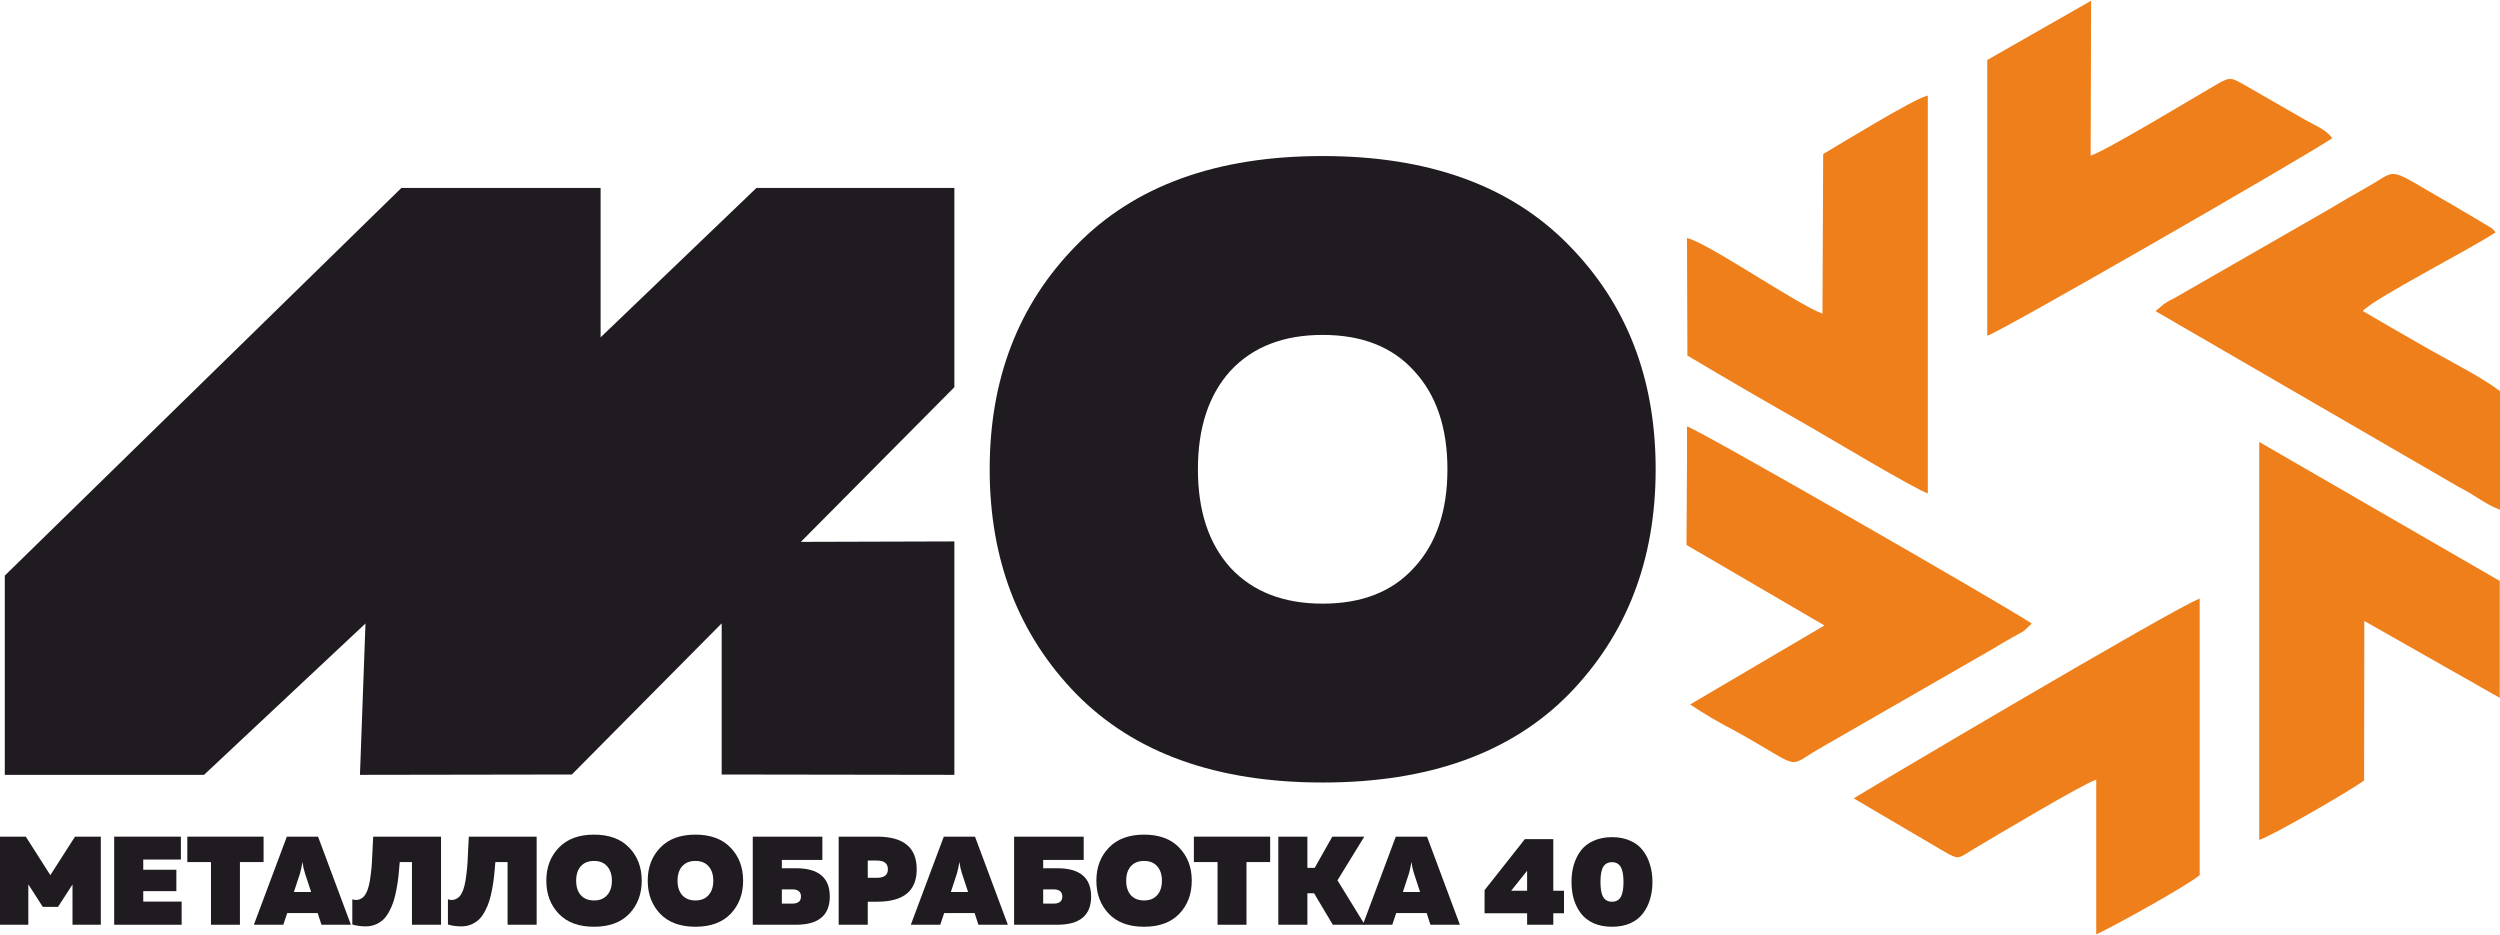 <?xml version="1.0" encoding="UTF-8"?> <svg xmlns="http://www.w3.org/2000/svg" width="540" height="202" viewBox="0 0 540 202" fill="none"><path fill-rule="evenodd" clip-rule="evenodd" d="M364.282 117.714L394.076 135.098L365.062 152.165C368.112 154.199 371.275 156.059 374.535 157.736C389.944 166.269 385.506 165.965 393.052 161.661L430.112 140.352C431.502 139.547 432.977 138.621 434.66 137.682C435.452 137.231 436.634 136.634 437.171 136.268L438.865 134.695C432.965 130.721 366.257 92.43 364.392 92.101V99.33L364.282 117.714Z" fill="#EF7F1A"></path><path fill-rule="evenodd" clip-rule="evenodd" d="M419.799 183.848C423.346 185.933 422.981 185.36 426.516 183.263C430.746 180.752 449.776 169.39 452.787 168.403V201.842C456.225 200.269 472.621 191.212 475.133 189.029V129.295C469.891 131.148 400.684 172.157 400.403 172.45L419.799 183.848Z" fill="#EF7F1A"></path><path fill-rule="evenodd" clip-rule="evenodd" d="M429.247 12.958V72.522C431.539 72.023 497.869 33.853 503.757 29.855C502.538 28.002 499.685 26.904 497.881 25.868L484.971 18.444C481.521 16.469 481.594 16.628 478.047 18.676C473.548 21.272 454.762 32.646 451.581 33.609L451.678 0.158L429.247 12.958Z" fill="#EF7F1A"></path><path fill-rule="evenodd" clip-rule="evenodd" d="M364.477 76.801C373.194 82.007 381.545 86.822 390.529 91.942C394.759 94.38 413.801 105.767 416.41 106.571V20.651C413.777 21.077 397.295 31.232 393.808 33.268L393.65 67.744C388.213 65.793 368.878 52.42 364.392 51.408L364.477 76.801Z" fill="#EF7F1A"></path><path fill-rule="evenodd" clip-rule="evenodd" d="M510.34 67.207C512.522 64.574 533.795 53.724 539.012 50.201C538.78 49.801 538.459 49.459 538.074 49.202L534.417 47.019C532.82 46.129 531.369 45.191 529.882 44.337C515.021 35.926 518.471 36.34 511.51 40.302C508.499 42.021 505.293 43.837 502.379 45.605L469.927 64.245C469.05 64.654 468.206 65.13 467.404 65.671L465.6 67.207L531.149 105.218C534.697 106.986 536.928 109.009 540 110.094V84.494C536.172 81.556 529.674 78.276 525.2 75.741C520.092 72.864 515.131 69.962 510.303 67.146" fill="#EF7F1A"></path><path fill-rule="evenodd" clip-rule="evenodd" d="M510.693 134.134L539.951 150.738V125.491L487.994 95.465V181.422C490.956 180.472 508.219 170.451 510.645 168.573L510.693 134.134Z" fill="#EF7F1A"></path><path fill-rule="evenodd" clip-rule="evenodd" d="M86.699 40.595H129.732V72.864L163.391 40.595H206.144V83.628L172.985 117.043L206.144 116.946V167.367L155.881 167.293V134.647L123.515 167.293L77.751 167.367L78.945 134.671L44.068 167.367H1.034V124.333L86.699 40.595Z" fill="#1F1B20"></path><path d="M232.559 149.982C220.034 137.166 213.771 120.959 213.771 101.364C213.771 81.769 220.034 65.625 232.559 52.931C245.085 40.114 262.797 33.706 285.697 33.706C308.597 33.706 326.309 40.114 338.835 52.931C351.36 65.625 357.623 81.769 357.623 101.364C357.623 120.959 351.36 137.166 338.835 149.982C326.309 162.676 308.597 169.023 285.697 169.023C262.797 169.023 245.085 162.676 232.559 149.982ZM305.434 122.623C310.242 117.447 312.645 110.361 312.645 101.364C312.645 92.368 310.242 85.281 305.434 80.105C300.753 74.929 294.174 72.341 285.697 72.341C277.22 72.341 270.578 74.929 265.77 80.105C261.089 85.281 258.749 92.368 258.749 101.364C258.749 110.361 261.089 117.447 265.77 122.623C270.578 127.799 277.22 130.387 285.697 130.387C294.174 130.387 300.753 127.799 305.434 122.623Z" fill="#1F1B20"></path><path d="M16.203 180.715H21.776V199.745H15.659V191.046L12.533 195.885H9.243L6.117 191.019V199.745H0V180.715H5.573L10.874 189.034L16.203 180.715Z" fill="#1F1B20"></path><path d="M24.663 180.715H39.072V185.663H30.943V187.865H38.093V192.487H30.943V194.743H39.235V199.745H24.663V180.715Z" fill="#1F1B20"></path><path d="M40.46 180.715H56.934V186.207H51.824V199.745H45.571V186.207H40.46V180.715Z" fill="#1F1B20"></path><path d="M61.197 199.745H54.836L61.958 180.715H68.7L75.796 199.745H69.434L68.618 197.217H62.04L61.197 199.745ZM64.813 188.626L63.48 192.677H67.205L65.873 188.626C65.619 187.829 65.438 187.013 65.329 186.18C65.22 186.905 65.048 187.72 64.813 188.626Z" fill="#1F1B20"></path><path d="M80.611 180.715H95.264V199.745H88.984V186.207H86.347C86.256 187.312 86.166 188.3 86.075 189.17C85.984 190.022 85.849 190.946 85.667 191.943C85.486 192.94 85.278 193.819 85.042 194.58C84.806 195.323 84.498 196.057 84.118 196.782C83.737 197.507 83.311 198.105 82.84 198.576C82.369 199.029 81.798 199.401 81.127 199.691C80.475 199.963 79.75 200.099 78.953 200.099C77.956 200.099 77.004 199.963 76.098 199.691V194.254C76.805 194.489 77.439 194.435 78.001 194.091C78.4 193.909 78.744 193.547 79.034 193.003C79.324 192.46 79.541 191.871 79.686 191.236C79.85 190.602 79.986 189.786 80.094 188.79C80.221 187.793 80.303 186.923 80.339 186.18C80.375 185.437 80.421 184.485 80.475 183.325C80.529 182.165 80.575 181.295 80.611 180.715Z" fill="#1F1B20"></path><path d="M101.265 180.715H115.918V199.745H109.638V186.207H107.002C106.911 187.312 106.82 188.3 106.73 189.17C106.639 190.022 106.503 190.946 106.322 191.943C106.141 192.94 105.932 193.819 105.697 194.58C105.461 195.323 105.153 196.057 104.772 196.782C104.392 197.507 103.966 198.105 103.495 198.576C103.023 199.029 102.452 199.401 101.782 199.691C101.129 199.963 100.405 200.099 99.607 200.099C98.61 200.099 97.659 199.963 96.753 199.691V194.254C97.459 194.489 98.094 194.435 98.656 194.091C99.054 193.909 99.399 193.547 99.689 193.003C99.979 192.46 100.196 191.871 100.341 191.236C100.504 190.602 100.64 189.786 100.749 188.79C100.876 187.793 100.957 186.923 100.994 186.18C101.03 185.437 101.075 184.485 101.129 183.325C101.184 182.165 101.229 181.295 101.265 180.715Z" fill="#1F1B20"></path><path d="M120.697 197.38C118.902 195.495 118.005 193.112 118.005 190.23C118.005 187.349 118.902 184.974 120.697 183.108C122.491 181.223 125.028 180.28 128.309 180.28C131.589 180.28 134.126 181.223 135.92 183.108C137.715 184.974 138.612 187.349 138.612 190.23C138.612 193.112 137.715 195.495 135.92 197.38C134.126 199.247 131.589 200.18 128.309 200.18C125.028 200.18 122.491 199.247 120.697 197.38ZM131.136 193.357C131.824 192.595 132.169 191.553 132.169 190.23C132.169 188.907 131.824 187.865 131.136 187.104C130.465 186.343 129.523 185.962 128.309 185.962C127.094 185.962 126.143 186.343 125.454 187.104C124.783 187.865 124.448 188.907 124.448 190.23C124.448 191.553 124.783 192.595 125.454 193.357C126.143 194.118 127.094 194.498 128.309 194.498C129.523 194.498 130.465 194.118 131.136 193.357Z" fill="#1F1B20"></path><path d="M142.599 197.38C140.805 195.495 139.908 193.112 139.908 190.23C139.908 187.349 140.805 184.974 142.599 183.108C144.393 181.223 146.93 180.28 150.211 180.28C153.491 180.28 156.028 181.223 157.823 183.108C159.617 184.974 160.514 187.349 160.514 190.23C160.514 193.112 159.617 195.495 157.823 197.38C156.028 199.247 153.491 200.18 150.211 200.18C146.93 200.18 144.393 199.247 142.599 197.38ZM153.038 193.357C153.727 192.595 154.071 191.553 154.071 190.23C154.071 188.907 153.727 187.865 153.038 187.104C152.368 186.343 151.425 185.962 150.211 185.962C148.997 185.962 148.045 186.343 147.356 187.104C146.686 187.865 146.35 188.907 146.35 190.23C146.35 191.553 146.686 192.595 147.356 193.357C148.045 194.118 148.997 194.498 150.211 194.498C151.425 194.498 152.368 194.118 153.038 193.357Z" fill="#1F1B20"></path><path d="M168.878 187.539H171.923C176.798 187.539 179.236 189.578 179.236 193.656C179.236 197.715 176.798 199.745 171.923 199.745H162.598V180.715H177.632V185.745H168.878V187.539ZM168.878 195.178H171.134C172.385 195.178 173.01 194.671 173.01 193.656C173.01 192.623 172.385 192.106 171.134 192.106H168.878V195.178Z" fill="#1F1B20"></path><path d="M181.155 180.715H189.474C195.165 180.715 198.01 183.062 198.01 187.756C198.01 192.432 195.165 194.77 189.474 194.77H187.435V199.745H181.155V180.715ZM191.785 187.756C191.785 186.506 190.997 185.881 189.42 185.881H187.435V189.605H189.42C190.997 189.605 191.785 188.989 191.785 187.756Z" fill="#1F1B20"></path><path d="M203.097 199.745H196.736L203.859 180.715H210.601L217.696 199.745H211.335L210.519 197.217H203.94L203.097 199.745ZM206.713 188.626L205.381 192.677H209.105L207.773 188.626C207.52 187.829 207.338 187.013 207.23 186.18C207.121 186.905 206.949 187.72 206.713 188.626Z" fill="#1F1B20"></path><path d="M225.326 187.539H228.37C233.246 187.539 235.683 189.578 235.683 193.656C235.683 197.715 233.246 199.745 228.37 199.745H219.046V180.715H234.079V185.745H225.326V187.539ZM225.326 195.178H227.582C228.833 195.178 229.458 194.671 229.458 193.656C229.458 192.623 228.833 192.106 227.582 192.106H225.326V195.178Z" fill="#1F1B20"></path><path d="M239.506 197.38C237.712 195.495 236.815 193.112 236.815 190.23C236.815 187.349 237.712 184.974 239.506 183.108C241.3 181.223 243.838 180.28 247.118 180.28C250.398 180.28 252.936 181.223 254.73 183.108C256.524 184.974 257.421 187.349 257.421 190.23C257.421 193.112 256.524 195.495 254.73 197.38C252.936 199.247 250.398 200.18 247.118 200.18C243.838 200.18 241.3 199.247 239.506 197.38ZM249.945 193.357C250.634 192.595 250.978 191.553 250.978 190.23C250.978 188.907 250.634 187.865 249.945 187.104C249.275 186.343 248.332 185.962 247.118 185.962C245.904 185.962 244.952 186.343 244.263 187.104C243.593 187.865 243.258 188.907 243.258 190.23C243.258 191.553 243.593 192.595 244.263 193.357C244.952 194.118 245.904 194.498 247.118 194.498C248.332 194.498 249.275 194.118 249.945 193.357Z" fill="#1F1B20"></path><path d="M257.878 180.715H274.353V186.207H269.242V199.745H262.989V186.207H257.878V180.715Z" fill="#1F1B20"></path><path d="M282.396 199.745H276.117V180.715H282.396V187.457H283.973L287.779 180.715H294.684L288.894 190.149L294.793 199.745H287.888L283.837 192.949H282.396V199.745Z" fill="#1F1B20"></path><path d="M300.734 199.745H294.373L301.495 180.715H308.237L315.333 199.745H308.971L308.156 197.217H301.577L300.734 199.745ZM304.35 188.626L303.018 192.677H306.742L305.41 188.626C305.156 187.829 304.975 187.013 304.866 186.18C304.757 186.905 304.585 187.72 304.35 188.626Z" fill="#1F1B20"></path><path d="M329.368 181.259H335.512V192.405H337.823V197.271H335.512V199.745H329.857V197.271H320.669V192.269L329.368 181.259ZM329.857 192.405V188.083L326.405 192.405H329.857Z" fill="#1F1B20"></path><path d="M339.937 194.227C339.61 193.085 339.447 191.843 339.447 190.502C339.447 189.161 339.61 187.929 339.937 186.805C340.281 185.663 340.788 184.639 341.459 183.733C342.148 182.827 343.063 182.12 344.205 181.613C345.365 181.087 346.697 180.824 348.201 180.824C349.705 180.824 351.028 181.087 352.17 181.613C353.312 182.12 354.218 182.827 354.889 183.733C355.577 184.639 356.085 185.663 356.411 186.805C356.755 187.929 356.927 189.161 356.927 190.502C356.927 191.843 356.755 193.085 356.411 194.227C356.085 195.35 355.577 196.365 354.889 197.271C354.218 198.178 353.312 198.893 352.17 199.419C351.028 199.926 349.705 200.18 348.201 200.18C346.697 200.18 345.365 199.926 344.205 199.419C343.063 198.893 342.148 198.178 341.459 197.271C340.788 196.365 340.281 195.35 339.937 194.227ZM350.077 193.764C350.475 193.076 350.675 191.988 350.675 190.502C350.675 189.016 350.475 187.938 350.077 187.267C349.678 186.578 349.053 186.234 348.201 186.234C347.331 186.234 346.697 186.569 346.298 187.24C345.899 187.911 345.7 188.998 345.7 190.502C345.7 192.006 345.899 193.094 346.298 193.764C346.697 194.435 347.331 194.77 348.201 194.77C349.053 194.77 349.678 194.435 350.077 193.764Z" fill="#1F1B20"></path></svg> 